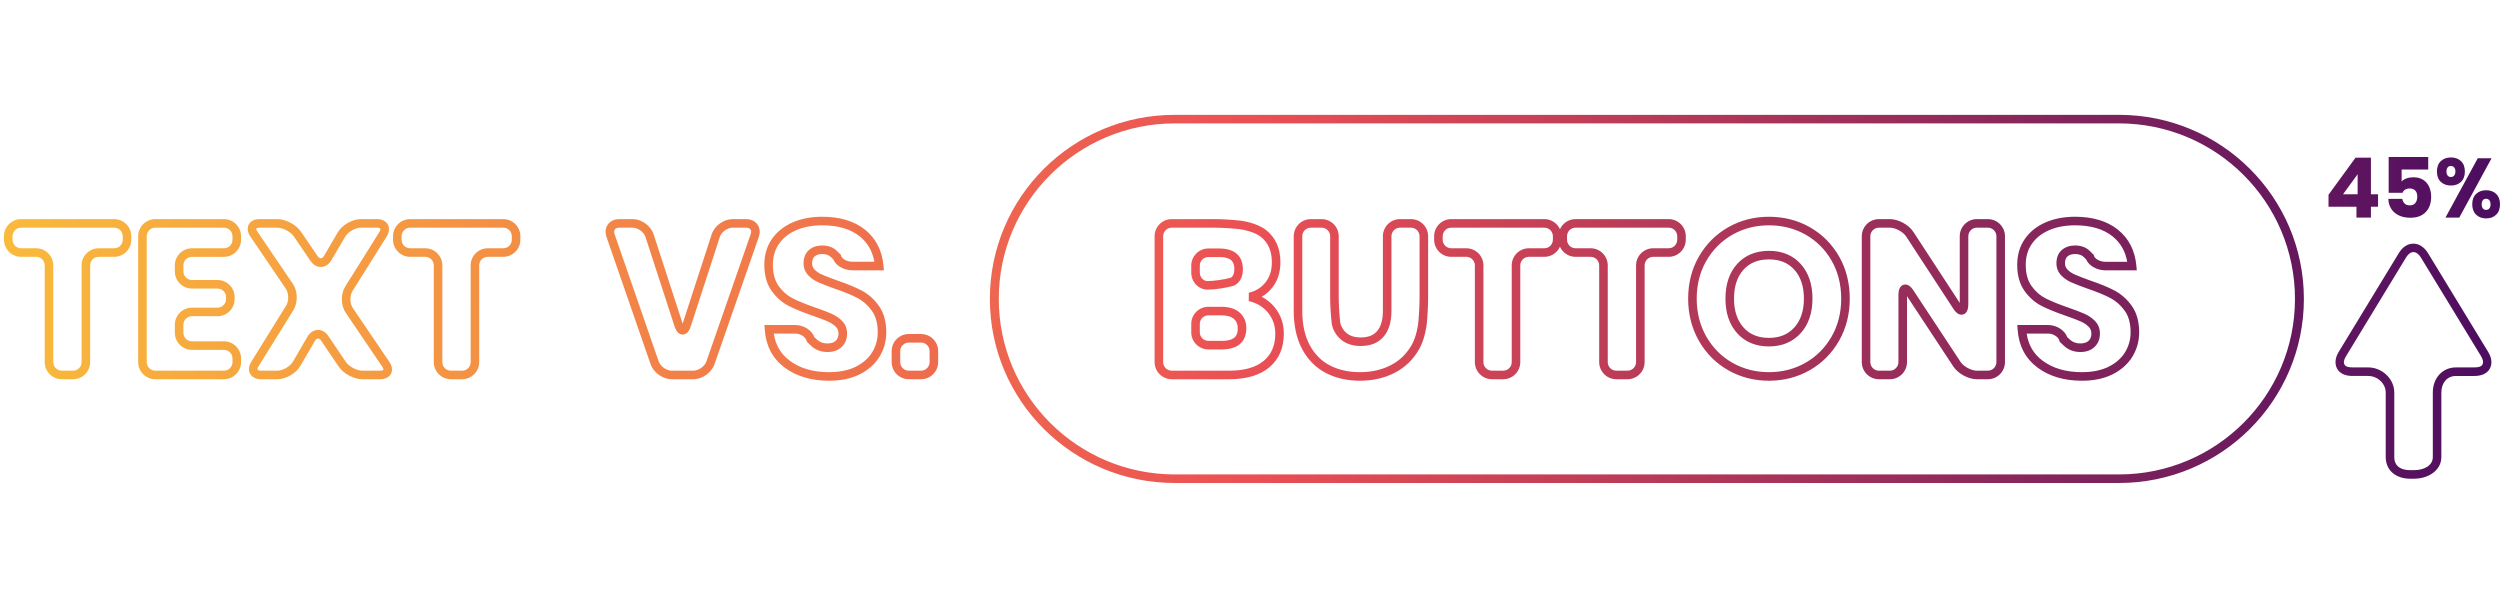 <?xml version="1.0" encoding="utf-8"?>
<svg xmlns="http://www.w3.org/2000/svg" xmlns:xlink="http://www.w3.org/1999/xlink" version="1.1" id="Layer_1" x="0px" y="0px" width="584px" height="141.826px" viewBox="0 0 584 141.826" enable-background="new 0 0 584 141.826">
<g>
	<defs>
		<path id="SVGID_1_" d="M17.056,88.589h-2.613c-2.206,0-4-1.794-4-4V61.995c0-1.103-0.897-2-2-2H4.928c-2.206,0-4-1.794-4-4v-0.811&#xD;&#xA;			c0-2.206,1.794-4,4-4H26.67c2.206,0,4,1.794,4,4v0.811c0,2.206-1.794,4-4,4h-3.614c-1.103,0-2,0.897-2,2v22.594&#xD;&#xA;			C21.056,86.795,19.262,88.589,17.056,88.589z M4.928,53.185c-1.103,0-2,0.897-2,2v0.811c0,1.103,0.897,2,2,2h3.515&#xD;&#xA;			c2.206,0,4,1.794,4,4v22.594c0,1.103,0.897,2,2,2h2.613c1.103,0,2-0.897,2-2V61.995c0-2.206,1.794-4,4-4h3.614&#xD;&#xA;			c1.103,0,2-0.897,2-2v-0.811c0-1.103-0.897-2-2-2H4.928z M52.309,88.589H36.275c-2.206,0-4-1.794-4-4V55.185c0-2.206,1.794-4,4-4&#xD;&#xA;			h16.034c2.206,0,4,1.794,4,4v0.811c0,2.206-1.794,4-4,4h-7.471c-1.103,0-2,0.897-2,2v1.412c0,1.103,0.897,2,2,2h5.968&#xD;&#xA;			c2.206,0,4,1.794,4,4v0.46c0,2.206-1.794,4-4,4h-5.968c-1.103,0-2,0.897-2,2v1.86c0,1.103,0.897,2,2,2h7.471c2.206,0,4,1.794,4,4&#xD;&#xA;			v0.861C56.309,86.795,54.515,88.589,52.309,88.589z M36.275,53.185c-1.103,0-2,0.897-2,2v29.404c0,1.103,0.897,2,2,2h16.034&#xD;&#xA;			c1.103,0,2-0.897,2-2v-0.861c0-1.103-0.897-2-2-2h-7.471c-2.206,0-4-1.794-4-4v-1.86c0-2.206,1.794-4,4-4h5.968&#xD;&#xA;			c1.103,0,2-0.897,2-2v-0.46c0-1.103-0.897-2-2-2h-5.968c-2.206,0-4-1.794-4-4v-1.412c0-2.206,1.794-4,4-4h7.471&#xD;&#xA;			c1.103,0,2-0.897,2-2v-0.811c0-1.103-0.897-2-2-2H36.275z M88.814,88.589h-4.166c-1.979,0-4.4-1.284-5.51-2.924l-4.097-6.048&#xD;&#xA;			c-0.484-0.716-1.058-0.706-1.499,0.051l-3.393,5.831c-1.009,1.732-3.369,3.09-5.373,3.09h-3.815c-1.16,0-2.082-0.46-2.528-1.263&#xD;&#xA;			c-0.446-0.802-0.351-1.828,0.261-2.813l8.152-13.131c0.661-1.063,0.623-2.905-0.081-3.94L58.47,55.228&#xD;&#xA;			c-0.657-0.967-0.79-1.981-0.366-2.783c0.425-0.801,1.338-1.261,2.507-1.261h4.166c1.979,0,4.401,1.281,5.515,2.917l3.885,5.707&#xD;&#xA;			c0.489,0.718,1.073,0.705,1.518-0.051l3.223-5.492c1.014-1.728,3.377-3.081,5.381-3.081h3.764c1.161,0,2.082,0.46,2.526,1.262&#xD;&#xA;			c0.444,0.802,0.346,1.827-0.271,2.811L82.336,68c-0.664,1.06-0.63,2.898,0.071,3.933l8.551,12.61&#xD;&#xA;			c0.656,0.969,0.789,1.983,0.363,2.784C90.896,88.129,89.982,88.589,88.814,88.589z M74.287,77.063&#xD;&#xA;			c0.929,0,1.785,0.509,2.411,1.433l4.097,6.048c0.738,1.089,2.539,2.045,3.854,2.045h4.166c0.519,0,0.713-0.146,0.741-0.197&#xD;&#xA;			c0.027-0.052,0.039-0.295-0.252-0.726l-8.551-12.609c-1.149-1.694-1.198-4.382-0.111-6.118l7.982-12.743&#xD;&#xA;			c0.236-0.377,0.278-0.669,0.216-0.781c-0.062-0.111-0.331-0.231-0.776-0.231h-3.764c-1.293,0-3.001,0.979-3.656,2.094&#xD;&#xA;			l-3.223,5.492c-0.594,1.013-1.498,1.593-2.479,1.593c-0.931,0-1.789-0.508-2.416-1.43l-3.885-5.707&#xD;&#xA;			c-0.741-1.088-2.545-2.042-3.861-2.042h-4.166c-0.519,0-0.713,0.146-0.74,0.197c-0.027,0.051-0.039,0.294,0.252,0.723&#xD;&#xA;			l8.297,12.213c1.15,1.693,1.205,4.381,0.125,6.119l-8.152,13.131c-0.237,0.382-0.277,0.67-0.212,0.787&#xD;&#xA;			c0.065,0.116,0.332,0.234,0.78,0.234h3.815c1.292,0,2.995-0.979,3.645-2.096l3.393-5.831&#xD;&#xA;			C72.406,77.646,73.308,77.063,74.287,77.063z M107.943,88.589h-2.613c-2.206,0-4-1.794-4-4V61.995c0-1.103-0.897-2-2-2h-3.515&#xD;&#xA;			c-2.206,0-4-1.794-4-4v-0.811c0-2.206,1.794-4,4-4h21.743c2.206,0,4,1.794,4,4v0.811c0,2.206-1.794,4-4,4h-3.615&#xD;&#xA;			c-1.103,0-2,0.897-2,2v22.594C111.943,86.795,110.148,88.589,107.943,88.589z M95.815,53.185c-1.103,0-2,0.897-2,2v0.811&#xD;&#xA;			c0,1.103,0.897,2,2,2h3.515c2.206,0,4,1.794,4,4v22.594c0,1.103,0.897,2,2,2h2.613c1.103,0,2-0.897,2-2V61.995&#xD;&#xA;			c0-2.206,1.794-4,4-4h3.615c1.103,0,2-0.897,2-2v-0.811c0-1.103-0.897-2-2-2H95.815z M161.974,88.589h-5.067&#xD;&#xA;			c-2.081,0-4.246-1.541-4.927-3.508l-10.304-29.734c-0.365-1.053-0.25-2.113,0.317-2.909c0.566-0.796,1.531-1.253,2.645-1.253&#xD;&#xA;			h3.164c2.09,0,4.232,1.557,4.879,3.544l6.785,20.863l6.784-20.863c0.646-1.987,2.789-3.544,4.879-3.544h3.164&#xD;&#xA;			c1.114,0,2.078,0.457,2.644,1.252c0.566,0.796,0.681,1.857,0.314,2.91l-10.347,29.737&#xD;&#xA;			C166.221,87.05,164.055,88.589,161.974,88.589z M144.638,53.185c-0.465,0-0.826,0.146-1.016,0.413s-0.209,0.655-0.057,1.094&#xD;&#xA;			l10.304,29.735c0.399,1.151,1.819,2.162,3.038,2.162h5.067c1.22,0,2.641-1.01,3.042-2.162l10.347-29.737&#xD;&#xA;			c0.153-0.439,0.133-0.828-0.056-1.093c-0.189-0.266-0.549-0.412-1.014-0.412h-3.164c-1.211,0-2.602,1.01-2.977,2.162&#xD;&#xA;			l-6.807,20.936c-0.502,1.543-1.299,1.867-1.879,1.867s-1.376-0.324-1.879-1.867l-6.808-20.936&#xD;&#xA;			c-0.375-1.152-1.765-2.162-2.977-2.162H144.638z M193.667,88.939c-4.175,0-7.68-1.045-10.417-3.105&#xD;&#xA;			c-2.801-2.108-4.35-5.084-4.603-8.844l-0.072-1.067h7.184c1.995,0,3.894,1.224,4.483,2.836l0.628,0.589&#xD;&#xA;			c0.631,0.593,1.43,0.881,2.445,0.881c0.844,0,1.471-0.205,1.916-0.627c0.431-0.408,0.64-0.956,0.64-1.677&#xD;&#xA;			c0-0.637-0.194-1.146-0.594-1.557c-0.493-0.507-1.121-0.931-1.865-1.261c-0.84-0.371-2.028-0.824-3.53-1.347&#xD;&#xA;			c-2.27-0.778-4.158-1.547-5.607-2.281c-1.557-0.787-2.909-1.969-4.016-3.514c-1.138-1.583-1.715-3.641-1.715-6.116&#xD;&#xA;			c0-2.302,0.6-4.331,1.782-6.029c1.17-1.682,2.804-2.986,4.854-3.877c2.006-0.869,4.322-1.31,6.883-1.31&#xD;&#xA;			c4.154,0,7.524,1.018,10.017,3.026c2.528,2.037,3.975,4.863,4.3,8.399l0.101,1.091h-7.36c-1.983,0-3.874-1.099-4.462-2.548&#xD;&#xA;			l-0.523-0.524c-0.493-0.493-1.171-0.732-2.071-0.732c-0.76,0-1.34,0.182-1.774,0.557c-0.391,0.338-0.581,0.86-0.581,1.597&#xD;&#xA;			c0,0.583,0.176,1.042,0.554,1.442c0.457,0.484,1.047,0.888,1.753,1.198c0.803,0.354,1.995,0.817,3.543,1.377&#xD;&#xA;			c2.292,0.775,4.21,1.562,5.682,2.332c1.567,0.821,2.931,2.025,4.053,3.581c1.156,1.605,1.742,3.689,1.742,6.194&#xD;&#xA;			c0,2.047-0.529,3.957-1.572,5.676c-1.045,1.726-2.597,3.115-4.611,4.13C198.867,88.432,196.45,88.939,193.667,88.939z&#xD;&#xA;			 M180.758,77.923c0.4,2.675,1.615,4.747,3.696,6.313c2.382,1.794,5.482,2.703,9.213,2.703c2.467,0,4.582-0.436,6.285-1.295&#xD;&#xA;			c1.674-0.844,2.953-1.981,3.802-3.382c0.851-1.402,1.282-2.963,1.282-4.639c0-2.077-0.459-3.768-1.364-5.025&#xD;&#xA;			c-0.938-1.301-2.068-2.303-3.358-2.978c-1.38-0.722-3.202-1.467-5.415-2.216c-1.633-0.59-2.833-1.058-3.688-1.435&#xD;&#xA;			c-0.952-0.419-1.761-0.977-2.402-1.656c-0.729-0.772-1.099-1.72-1.099-2.814c0-1.334,0.428-2.381,1.273-3.11&#xD;&#xA;			c0.801-0.692,1.838-1.044,3.082-1.044c1.437,0,2.61,0.443,3.486,1.318l0.868,0.87l0.071,0.25c0.183,0.646,1.348,1.367,2.632,1.367&#xD;&#xA;			h5.124c-0.437-2.488-1.562-4.437-3.418-5.933c-2.128-1.714-5.076-2.583-8.762-2.583c-2.287,0-4.334,0.385-6.087,1.145&#xD;&#xA;			c-1.704,0.74-3.053,1.812-4.008,3.185c-0.958,1.376-1.423,2.975-1.423,4.887c0,2.047,0.451,3.712,1.34,4.95&#xD;&#xA;			c0.918,1.281,2.026,2.255,3.294,2.896c1.368,0.693,3.17,1.425,5.357,2.175c1.557,0.542,2.795,1.016,3.685,1.408&#xD;&#xA;			c0.98,0.434,1.818,1.004,2.491,1.695c0.77,0.792,1.16,1.785,1.16,2.951c0,1.281-0.425,2.334-1.264,3.128&#xD;&#xA;			c-0.823,0.78-1.931,1.176-3.292,1.176c-1.527,0-2.81-0.479-3.814-1.423l-1.031-0.966l-0.072-0.283&#xD;&#xA;			c-0.197-0.772-1.329-1.634-2.639-1.634H180.758z M215.154,88.589h-2.864c-2.206,0-4-1.794-4-4v-2.563c0-2.206,1.794-4,4-4h2.864&#xD;&#xA;			c2.206,0,4,1.794,4,4v2.563C219.154,86.795,217.36,88.589,215.154,88.589z M212.291,80.025c-1.103,0-2,0.897-2,2v2.563&#xD;&#xA;			c0,1.103,0.897,2,2,2h2.864c1.103,0,2-0.897,2-2v-2.563c0-1.103-0.897-2-2-2H212.291z M287.188,88.589h-13.475&#xD;&#xA;			c-2.206,0-4-1.794-4-4V55.185c0-2.206,1.794-4,4-4h10.075c1.688,0,4.424,0.167,6.1,0.373c0.151,0.019,3.72,0.474,5.886,2.199&#xD;&#xA;			c2.21,1.761,3.331,4.282,3.331,7.492c0,2.359-0.646,4.364-1.921,5.958c-0.694,0.868-1.511,1.575-2.441,2.117&#xD;&#xA;			c1.2,0.623,2.228,1.464,3.067,2.518c1.392,1.744,2.097,3.79,2.097,6.083c0,3.331-1.139,5.98-3.385,7.875&#xD;&#xA;			C294.324,87.65,291.184,88.589,287.188,88.589z M273.713,53.185c-1.103,0-2,0.897-2,2v29.404c0,1.103,0.897,2,2,2h13.475&#xD;&#xA;			c3.511,0,6.218-0.78,8.044-2.318c1.799-1.518,2.674-3.593,2.674-6.346c0-1.854-0.543-3.436-1.659-4.835&#xD;&#xA;			c-1.118-1.401-2.6-2.303-4.53-2.755l-0.001-1.947c1.626-0.384,2.904-1.179,3.905-2.431c0.998-1.248,1.483-2.788,1.483-4.708&#xD;&#xA;			c0-2.607-0.843-4.546-2.577-5.928c-1.436-1.143-4.012-1.671-4.884-1.778c-1.608-0.198-4.235-0.358-5.855-0.358H273.713z&#xD;&#xA;			 M285.386,81.628h-3.11c-2.206,0-4-1.794-4-4v-1.962c0-2.206,1.794-4,4-4h3.06c1.774,0,3.19,0.443,4.208,1.319&#xD;&#xA;			c1.062,0.913,1.6,2.17,1.6,3.737C291.143,78.555,290.395,81.628,285.386,81.628z M282.276,73.666c-1.103,0-2,0.897-2,2v1.962&#xD;&#xA;			c0,1.103,0.897,2,2,2h3.11c3.311,0,3.757-1.469,3.757-2.905c0-0.972-0.296-1.698-0.904-2.222&#xD;&#xA;			c-0.644-0.554-1.621-0.835-2.903-0.835H282.276z M282.08,67.657c-2.098,0-3.804-1.794-3.804-4v-1.612c0-2.206,1.794-4,4-4h2.509&#xD;&#xA;			c4.835,0,5.557,3.011,5.557,4.806c0,3.255-2.204,3.92-2.297,3.947C286.378,67.271,283.703,67.657,282.08,67.657z M282.276,60.045&#xD;&#xA;			c-1.103,0-2,0.897-2,2v1.612c0,1.103,0.81,2,1.804,2c1.444,0,3.925-0.358,5.416-0.783c0.057-0.023,0.845-0.362,0.845-2.023&#xD;&#xA;			c0-1.388-0.422-2.806-3.557-2.806H282.276z M317.686,88.939c-2.989,0-5.673-0.611-7.976-1.817&#xD;&#xA;			c-2.34-1.223-4.199-3.097-5.525-5.571c-1.309-2.438-1.972-5.444-1.972-8.935V55.185c0-2.206,1.794-4,4-4h2.512&#xD;&#xA;			c2.206,0,4,1.794,4,4v14.432c0,1.619,0.167,4.243,0.372,5.849l0,0c0,0,0.145,0.895,0.968,1.861c0.859,1.01,2.108,1.5,3.82,1.5&#xD;&#xA;			c1.711,0,2.961-0.49,3.821-1.5c0.888-1.044,1.338-2.629,1.338-4.71V55.185c0-2.206,1.794-4,4-4h2.564c2.206,0,4,1.794,4,4v14.432&#xD;&#xA;			c0,1.682-0.145,4.413-0.322,6.089c-0.015,0.138-0.374,3.403-1.762,5.843c-1.394,2.448-3.328,4.316-5.749,5.555&#xD;&#xA;			C323.389,88.321,320.667,88.939,317.686,88.939z M306.213,53.185c-1.103,0-2,0.897-2,2v17.432c0,3.157,0.583,5.845,1.733,7.989&#xD;&#xA;			c1.135,2.114,2.712,3.711,4.69,4.744c2.015,1.056,4.386,1.59,7.049,1.59c2.662,0,5.078-0.544,7.18-1.618&#xD;&#xA;			c2.068-1.058,3.724-2.659,4.921-4.763c1.179-2.07,1.509-5.035,1.512-5.065c0.171-1.616,0.311-4.254,0.311-5.877V55.185&#xD;&#xA;			c0-1.103-0.897-2-2-2h-2.564c-1.103,0-2,0.897-2,2v17.432c0,2.569-0.61,4.59-1.815,6.006c-1.246,1.463-3.044,2.204-5.344,2.204&#xD;&#xA;			c-2.302,0-4.099-0.741-5.343-2.204c-1.21-1.42-1.41-2.756-1.43-2.903c-0.214-1.676-0.388-4.413-0.388-6.103V55.185&#xD;&#xA;			c0-1.103-0.897-2-2-2H306.213z M351.139,88.589h-2.612c-2.206,0-4-1.794-4-4V61.995c0-1.103-0.897-2-2-2h-3.514&#xD;&#xA;			c-2.206,0-4-1.794-4-4v-0.811c0-2.206,1.794-4,4-4h21.741c2.206,0,4,1.794,4,4v0.811c0,2.206-1.794,4-4,4h-3.615&#xD;&#xA;			c-1.103,0-2,0.897-2,2v22.594C355.139,86.795,353.345,88.589,351.139,88.589z M339.013,53.185c-1.103,0-2,0.897-2,2v0.811&#xD;&#xA;			c0,1.103,0.897,2,2,2h3.514c2.206,0,4,1.794,4,4v22.594c0,1.103,0.897,2,2,2h2.612c1.103,0,2-0.897,2-2V61.995&#xD;&#xA;			c0-2.206,1.794-4,4-4h3.615c1.103,0,2-0.897,2-2v-0.811c0-1.103-0.897-2-2-2H339.013z M380.183,88.589h-2.612&#xD;&#xA;			c-2.206,0-4-1.794-4-4V61.995c0-1.103-0.897-2-2-2h-3.514c-2.206,0-4-1.794-4-4v-0.811c0-2.206,1.794-4,4-4h21.741&#xD;&#xA;			c2.206,0,4,1.794,4,4v0.811c0,2.206-1.794,4-4,4h-3.615c-1.103,0-2,0.897-2,2v22.594&#xD;&#xA;			C384.183,86.795,382.389,88.589,380.183,88.589z M368.057,53.185c-1.103,0-2,0.897-2,2v0.811c0,1.103,0.897,2,2,2h3.514&#xD;&#xA;			c2.206,0,4,1.794,4,4v22.594c0,1.103,0.897,2,2,2h2.612c1.103,0,2-0.897,2-2V61.995c0-2.206,1.794-4,4-4h3.615&#xD;&#xA;			c1.103,0,2-0.897,2-2v-0.811c0-1.103-0.897-2-2-2H368.057z M413.228,88.939c-3.465,0-6.673-0.828-9.534-2.461&#xD;&#xA;			c-2.866-1.635-5.164-3.941-6.831-6.857c-1.666-2.907-2.511-6.225-2.511-9.859s0.846-6.945,2.513-9.838&#xD;&#xA;			c1.667-2.896,3.965-5.194,6.829-6.83c2.861-1.632,6.069-2.46,9.534-2.46c3.497,0,6.722,0.828,9.585,2.46&#xD;&#xA;			c2.867,1.637,5.157,3.936,6.808,6.833c1.648,2.894,2.484,6.203,2.484,9.834c0,3.634-0.844,6.951-2.509,9.86&#xD;&#xA;			c-1.669,2.916-3.969,5.223-6.834,6.856C419.9,88.111,416.692,88.939,413.228,88.939z M413.228,52.634&#xD;&#xA;			c-3.113,0-5.987,0.739-8.543,2.197c-2.552,1.457-4.6,3.505-6.087,6.09c-1.49,2.586-2.246,5.561-2.246,8.84&#xD;&#xA;			c0,3.281,0.756,6.265,2.246,8.866c1.488,2.602,3.535,4.658,6.087,6.114c2.556,1.458,5.43,2.197,8.543,2.197&#xD;&#xA;			s5.987-0.739,8.544-2.197c2.551-1.455,4.599-3.513,6.088-6.114c1.49-2.603,2.245-5.586,2.245-8.866s-0.748-6.256-2.223-8.844&#xD;&#xA;			c-1.471-2.583-3.51-4.63-6.061-6.086C419.265,53.373,416.373,52.634,413.228,52.634z M413.228,80.927&#xD;&#xA;			c-3.087,0-5.586-1.037-7.428-3.084c-1.815-2.018-2.735-4.736-2.735-8.081c0-3.379,0.921-6.107,2.738-8.109&#xD;&#xA;			c1.843-2.028,4.341-3.057,7.425-3.057c3.086,0,5.586,1.038,7.429,3.085c1.815,2.017,2.736,4.736,2.736,8.08&#xD;&#xA;			c0,3.347-0.931,6.066-2.765,8.085C418.769,79.891,416.278,80.927,413.228,80.927z M413.228,60.596&#xD;&#xA;			c-2.532,0-4.477,0.786-5.944,2.401c-1.473,1.622-2.219,3.897-2.219,6.764c0,2.836,0.748,5.104,2.222,6.743&#xD;&#xA;			c1.467,1.63,3.41,2.422,5.941,2.422c2.499,0,4.436-0.794,5.92-2.426c1.49-1.639,2.245-3.906,2.245-6.739&#xD;&#xA;			c0-2.835-0.748-5.104-2.223-6.742C417.702,61.389,415.758,60.596,413.228,60.596z M464.359,88.589h-2.563&#xD;&#xA;			c-1.985,0-4.395-1.298-5.485-2.955l-10.836-16.442v15.397c0,2.206-1.794,4-4,4h-2.563c-2.206,0-4-1.794-4-4V55.185&#xD;&#xA;			c0-2.206,1.794-4,4-4h2.563c1.985,0,4.392,1.302,5.478,2.965l10.844,16.607V55.185c0-2.206,1.794-4,4-4h2.563c2.206,0,4,1.794,4,4&#xD;&#xA;			v29.404C468.359,86.795,466.565,88.589,464.359,88.589z M445.071,66.457c0.672,0,1.29,0.443,1.89,1.354l11.021,16.723&#xD;&#xA;			c0.721,1.095,2.504,2.055,3.815,2.055h2.563c1.103,0,2-0.897,2-2V55.185c0-1.103-0.897-2-2-2h-2.563c-1.103,0-2,0.897-2,2v15.934&#xD;&#xA;			c0,2.224-1.217,2.396-1.59,2.396c-0.672,0-1.289-0.445-1.887-1.361l-11.041-16.91c-0.717-1.097-2.494-2.059-3.804-2.059h-2.563&#xD;&#xA;			c-1.103,0-2,0.897-2,2v29.404c0,1.103,0.897,2,2,2h2.563c1.103,0,2-0.897,2-2V68.856C443.476,66.63,444.697,66.457,445.071,66.457&#xD;&#xA;			z M486.338,88.939c-4.176,0-7.681-1.045-10.417-3.105c-2.801-2.109-4.35-5.085-4.603-8.844l-0.071-1.067h7.183&#xD;&#xA;			c1.994,0,3.894,1.224,4.483,2.836l0.628,0.589c0.632,0.593,1.432,0.881,2.446,0.881c0.844,0,1.471-0.205,1.917-0.628&#xD;&#xA;			c0.43-0.407,0.639-0.956,0.639-1.676c0-0.637-0.194-1.146-0.594-1.558c-0.493-0.506-1.122-0.931-1.865-1.26&#xD;&#xA;			c-0.839-0.37-2.026-0.823-3.53-1.347c-2.27-0.778-4.158-1.547-5.607-2.281c-1.557-0.787-2.908-1.969-4.015-3.514&#xD;&#xA;			c-1.138-1.583-1.715-3.641-1.715-6.116c0-2.303,0.6-4.332,1.782-6.029c1.168-1.682,2.801-2.986,4.853-3.877&#xD;&#xA;			c2.006-0.869,4.321-1.31,6.884-1.31c4.153,0,7.523,1.018,10.016,3.026c2.528,2.037,3.976,4.863,4.301,8.399l0.1,1.091h-7.359&#xD;&#xA;			c-1.983,0-3.874-1.099-4.462-2.548l-0.523-0.524c-0.493-0.492-1.172-0.732-2.071-0.732c-0.761,0-1.341,0.182-1.774,0.557&#xD;&#xA;			c-0.392,0.338-0.581,0.86-0.581,1.597c0,0.583,0.176,1.042,0.554,1.442c0.456,0.483,1.046,0.887,1.754,1.198&#xD;&#xA;			c0.802,0.353,1.993,0.816,3.543,1.377c2.291,0.775,4.209,1.562,5.682,2.332c1.567,0.821,2.931,2.025,4.053,3.581&#xD;&#xA;			c1.155,1.604,1.741,3.688,1.741,6.194c0,2.047-0.528,3.956-1.571,5.676c-1.046,1.726-2.598,3.115-4.612,4.131&#xD;&#xA;			C491.537,88.432,489.12,88.939,486.338,88.939z M473.429,77.923c0.4,2.675,1.615,4.747,3.695,6.313&#xD;&#xA;			c2.382,1.794,5.481,2.703,9.214,2.703c2.466,0,4.58-0.436,6.284-1.295c1.675-0.844,2.954-1.981,3.802-3.382&#xD;&#xA;			c0.851-1.402,1.282-2.963,1.282-4.639c0-2.078-0.459-3.769-1.363-5.025c-0.938-1.301-2.068-2.303-3.358-2.978&#xD;&#xA;			c-1.38-0.722-3.202-1.468-5.414-2.216c-1.635-0.591-2.835-1.058-3.689-1.435c-0.953-0.42-1.762-0.977-2.402-1.656&#xD;&#xA;			c-0.729-0.773-1.099-1.72-1.099-2.814c0-1.334,0.429-2.38,1.272-3.11c0.802-0.692,1.839-1.044,3.083-1.044&#xD;&#xA;			c1.436,0,2.608,0.443,3.485,1.318l0.869,0.871l0.07,0.25c0.183,0.645,1.348,1.367,2.632,1.367h5.123&#xD;&#xA;			c-0.437-2.488-1.562-4.437-3.418-5.933c-2.128-1.714-5.076-2.583-8.762-2.583c-2.287,0-4.336,0.385-6.088,1.145&#xD;&#xA;			c-1.705,0.74-3.053,1.812-4.007,3.184c-0.958,1.376-1.424,2.974-1.424,4.887c0,2.048,0.45,3.713,1.34,4.95&#xD;&#xA;			c0.918,1.282,2.025,2.255,3.293,2.896c1.368,0.693,3.171,1.425,5.357,2.175c1.559,0.543,2.797,1.017,3.686,1.408&#xD;&#xA;			c0.979,0.434,1.816,1.003,2.49,1.694c0.771,0.794,1.16,1.786,1.16,2.952c0,1.28-0.425,2.332-1.263,3.128&#xD;&#xA;			c-0.825,0.78-1.933,1.176-3.293,1.176c-1.526,0-2.81-0.479-3.814-1.423l-1.031-0.966l-0.072-0.283&#xD;&#xA;			c-0.197-0.772-1.33-1.634-2.64-1.634H473.429z M543.94,48.288v-2.794l6.312-8.658h3.597v8.54h1.66v2.912h-1.66v2.54h-3.381v-2.54&#xD;&#xA;			H543.94z M550.741,40.705l-3.401,4.67h3.401V40.705z M567.235,39.611h-6.215v2.794c0.273-0.313,0.654-0.557,1.143-0.732&#xD;&#xA;			c0.489-0.176,1.02-0.264,1.593-0.264c0.926,0,1.701,0.205,2.325,0.615c0.625,0.411,1.088,0.961,1.388,1.651&#xD;&#xA;			c0.3,0.691,0.45,1.453,0.45,2.287c0,1.512-0.424,2.707-1.271,3.586c-0.848,0.879-2.039,1.319-3.577,1.319&#xD;&#xA;			c-1.042,0-1.947-0.186-2.716-0.557c-0.769-0.372-1.361-0.889-1.778-1.554c-0.416-0.665-0.638-1.433-0.664-2.306h3.264&#xD;&#xA;			c0.064,0.443,0.244,0.808,0.537,1.094c0.293,0.287,0.693,0.43,1.201,0.43c0.587,0,1.026-0.188,1.32-0.567&#xD;&#xA;			c0.293-0.377,0.438-0.879,0.438-1.505c0-0.599-0.156-1.061-0.468-1.387c-0.313-0.325-0.75-0.488-1.311-0.488&#xD;&#xA;			c-0.43,0-0.788,0.094-1.074,0.283c-0.287,0.189-0.482,0.433-0.586,0.733h-3.244V36.68h9.244V39.611z M574.884,37.637&#xD;&#xA;			c0.606,0.574,0.909,1.381,0.909,2.423c0,1.043-0.303,1.85-0.909,2.423c-0.605,0.573-1.385,0.86-2.335,0.86&#xD;&#xA;			c-0.978,0-1.769-0.287-2.374-0.86s-0.908-1.38-0.908-2.423c0-1.042,0.303-1.85,0.908-2.423c0.605-0.573,1.396-0.859,2.374-0.859&#xD;&#xA;			C573.499,36.777,574.278,37.063,574.884,37.637z M582.026,36.973l-7.542,13.855h-3.226l7.544-13.855H582.026z M571.767,41.008&#xD;&#xA;			c0.184,0.228,0.431,0.342,0.743,0.342c0.326,0,0.586-0.114,0.782-0.342c0.195-0.228,0.293-0.543,0.293-0.948&#xD;&#xA;			c0-0.404-0.098-0.72-0.293-0.948c-0.196-0.228-0.456-0.342-0.782-0.342c-0.313,0-0.56,0.114-0.743,0.342&#xD;&#xA;			c-0.182,0.228-0.273,0.544-0.273,0.948C571.493,40.464,571.585,40.78,571.767,41.008z M583.102,45.297&#xD;&#xA;			C583.7,45.871,584,46.678,584,47.72c0,1.042-0.3,1.854-0.898,2.433c-0.6,0.58-1.381,0.87-2.345,0.87&#xD;&#xA;			c-0.951,0-1.729-0.29-2.335-0.87c-0.606-0.58-0.909-1.391-0.909-2.433c0-1.042,0.303-1.849,0.909-2.423&#xD;&#xA;			c0.605-0.573,1.384-0.859,2.335-0.859C581.721,44.438,582.502,44.724,583.102,45.297z M579.994,48.688&#xD;&#xA;			c0.183,0.229,0.437,0.342,0.763,0.342c0.313,0,0.563-0.114,0.752-0.342c0.188-0.228,0.283-0.55,0.283-0.967&#xD;&#xA;			c0-0.403-0.095-0.719-0.283-0.947c-0.189-0.228-0.439-0.342-0.752-0.342c-0.326,0-0.58,0.115-0.763,0.342&#xD;&#xA;			c-0.183,0.228-0.273,0.544-0.273,0.947C579.721,48.138,579.812,48.46,579.994,48.688z M495.004,112.826H274.415&#xD;&#xA;			c-23.811,0-43.182-19.19-43.182-43c0-23.811,19.371-43,43.182-43h220.589c23.811,0,43.182,19.189,43.182,43&#xD;&#xA;			C538.186,93.636,518.814,112.826,495.004,112.826z M274.415,28.826c-22.663,0-41.101,18.337-41.101,41s18.438,41,41.101,41&#xD;&#xA;			h220.589c22.663,0,41.101-18.337,41.101-41s-18.438-41-41.101-41H274.415z M563.923,111.826h-0.927&#xD;&#xA;			c-3.19,0-5.692-1.827-5.692-5.07V91.68c0-2.025-1.847-3.854-4.121-3.854h-3.657c-1.632,0-2.928-0.551-3.555-1.669&#xD;&#xA;			c-0.637-1.136-0.503-2.56,0.368-3.985l14.05-23.086c0.861-1.408,2.06-2.171,3.377-2.171c1.312,0,2.555,0.813,3.415,2.218&#xD;&#xA;			L581.231,82.2c0.871,1.427,1.006,2.81,0.366,3.952c-0.628,1.119-1.924,1.674-3.553,1.674h-4.31c-2.162,0-3.432,1.691-3.432,3.854&#xD;&#xA;			v15.076C570.304,109.891,567.25,111.826,563.923,111.826z M563.766,58.888c-0.607,0-1.212,0.441-1.701,1.242l-14.05,23.108&#xD;&#xA;			c-0.491,0.805-0.612,1.441-0.332,1.939c0.27,0.48,0.941,0.648,1.843,0.648h3.657c3.355,0,6.121,2.746,6.121,5.854v15.076&#xD;&#xA;			c0,2.179,1.567,3.07,3.692,3.07h0.927c2.264,0,4.381-0.999,4.381-3.07V91.68c0-3.266,2.167-5.854,5.432-5.854h4.31&#xD;&#xA;			c0.898,0,1.569-0.168,1.841-0.652c0.283-0.502,0.161-1.198-0.329-2.003l-14.051-23.038&#xD;&#xA;			C565.011,59.325,564.377,58.888,563.766,58.888z"/>
	</defs>
	<clipPath id="SVGID_2_">
		<use xlink:href="#SVGID_1_" overflow="visible"/>
	</clipPath>
	<linearGradient id="SVGID_3_" gradientUnits="userSpaceOnUse" x1="0" y1="69.326" x2="584" y2="69.326">
		<stop offset="0" style="stop-color:#F9BA3A"/>
		<stop offset="0.5" style="stop-color:#EB5054"/>
		<stop offset="1" style="stop-color:#4B0D60"/>
	</linearGradient>
	<rect y="25.826" clip-path="url(#SVGID_2_)" fill="url(#SVGID_3_)" width="584" height="87"/>
</g>
</svg>